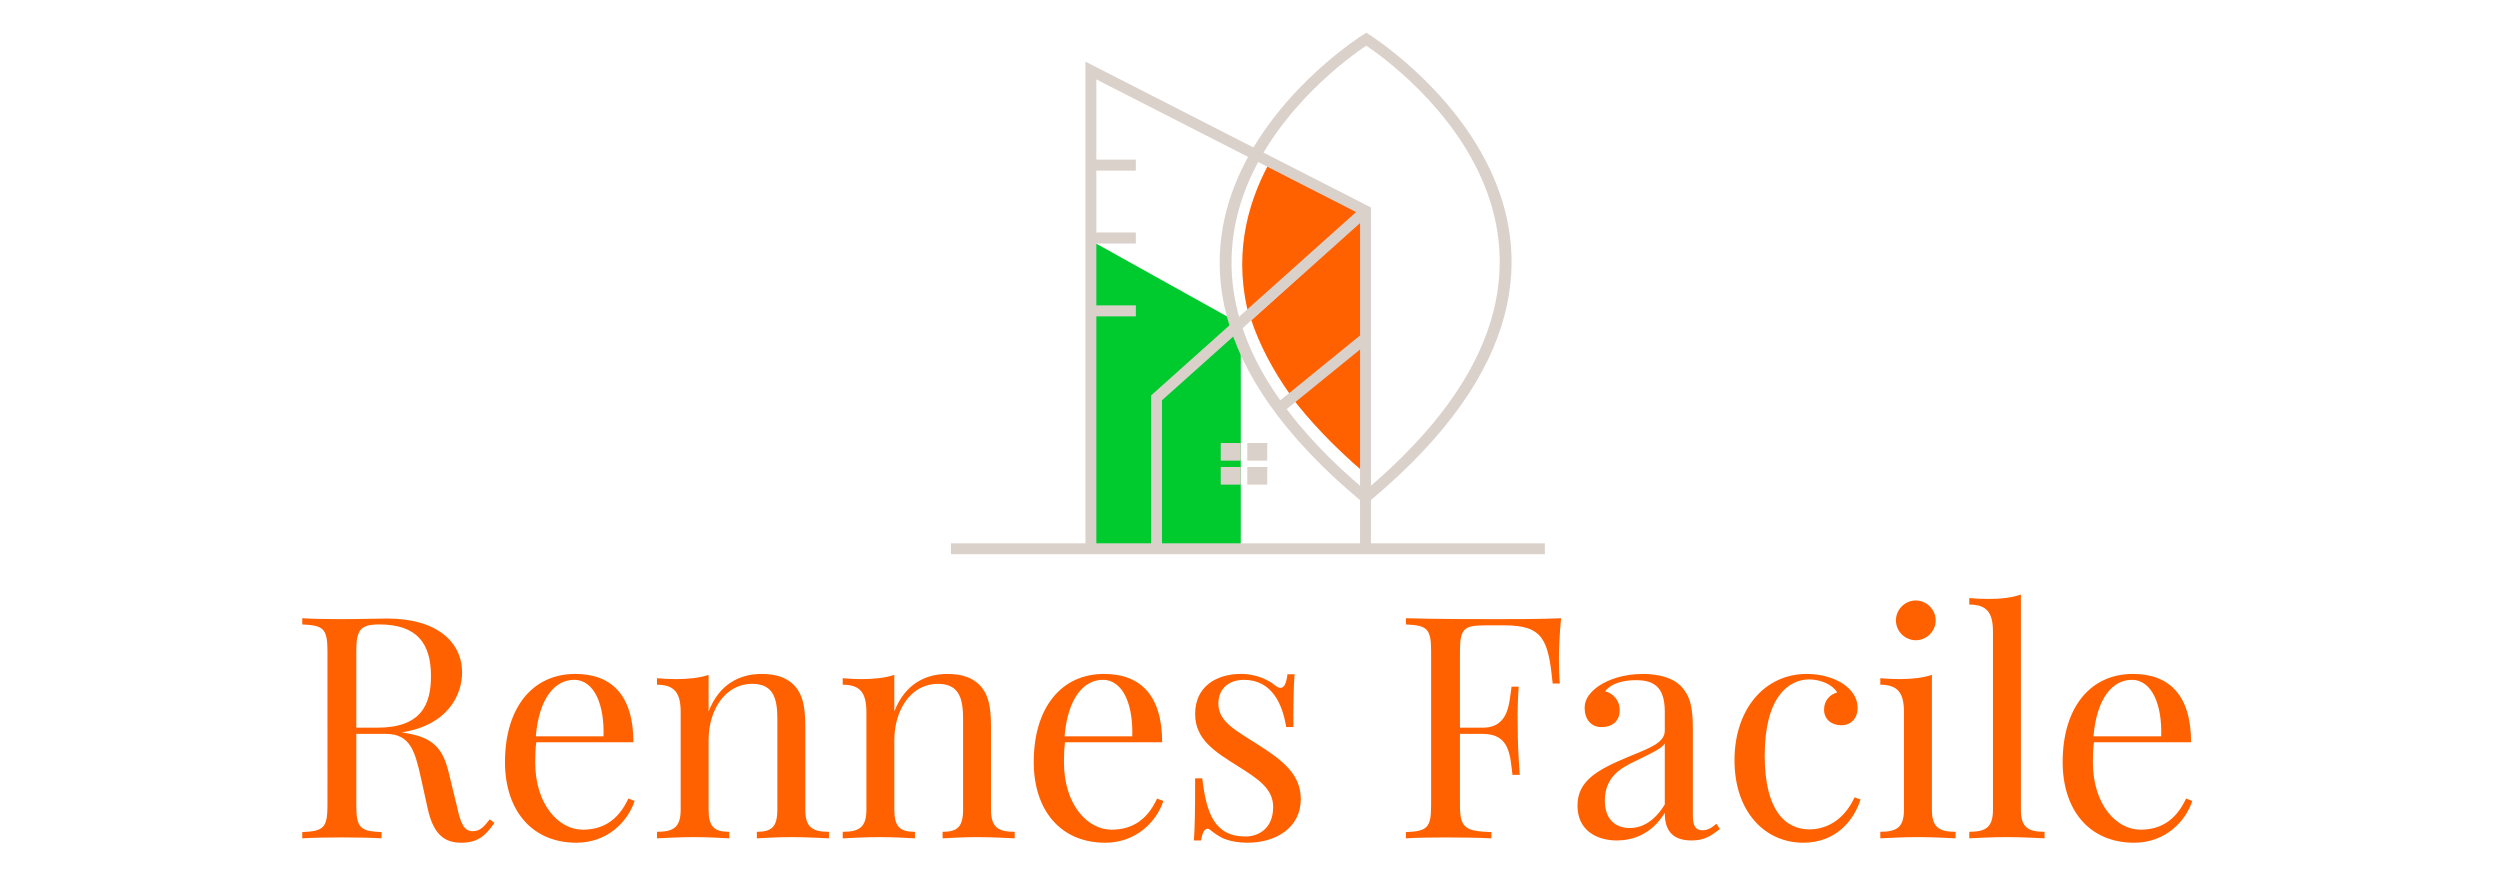 <?xml version="1.0" encoding="utf-8"?>
<!-- Generator: Adobe Illustrator 16.0.0, SVG Export Plug-In . SVG Version: 6.00 Build 0)  -->
<!DOCTYPE svg PUBLIC "-//W3C//DTD SVG 1.1//EN" "http://www.w3.org/Graphics/SVG/1.1/DTD/svg11.dtd">
<svg version="1.1" id="Calque_1" xmlns="http://www.w3.org/2000/svg" xmlns:xlink="http://www.w3.org/1999/xlink" x="0px" y="0px"
	 width="200px" height="70px" viewBox="0 0 200 70" enable-background="new 0 0 200 70" xml:space="preserve">
<polygon fill-rule="evenodd" clip-rule="evenodd" fill="#00CB2E" points="87.484,19.372 99.261,25.927 99.261,43.592 87.484,43.592 
	"/>
<path fill-rule="evenodd" clip-rule="evenodd" fill="#FF6000" d="M109.098,37.781V26.936l-5.838,4.751
	C104.75,33.656,106.67,35.691,109.098,37.781"/>
<path fill-rule="evenodd" clip-rule="evenodd" fill="#FF6000" d="M103.25,31.621l6.206-5.023l0.107-9.505l-9.459,8.519
	C100.75,27.532,101.77,29.539,103.25,31.621"/>
<path fill-rule="evenodd" clip-rule="evenodd" fill="#FF6000" d="M99.98,25.478l9.361-8.374l-7.833-4
	C99.675,16.507,98.652,20.703,99.98,25.478"/>
<path fill="#DBD1CB" d="M109.299,3.652c-2.443,1.631-22.938,16.306-0.064,35.582C132.106,19.957,111.728,5.283,109.299,3.652
	 M108.955,40.141c-25.636-21.317,0.039-37.329,0.111-37.375l0.235-0.15l0.234,0.15c0.073,0.046,25.611,16.058-0.025,37.375
	l-0.276,0.23L108.955,40.141z"/>
<path fill="#DBD1CB" d="M86.835,43.9V4.931c7.615,3.887,15.23,7.775,22.841,11.667v27.42h-0.872V17.128L87.708,6.353V43.9H86.835z"
	/>
<polygon fill="#DBD1CB" points="92.086,43.99 92.086,31.636 109.042,16.468 109.621,17.116 92.959,32.021 92.959,43.99 "/>
<rect x="101.408" y="29.458" transform="matrix(-0.776 0.631 -0.631 -0.776 206.761 -13.722)" fill="#DBD1CB" width="8.823" height="0.869"/>
<rect x="76.078" y="43.465" fill="#DBD1CB" width="47.511" height="0.871"/>
<rect x="97.66" y="35.441" fill-rule="evenodd" clip-rule="evenodd" fill="#DBD1CB" width="1.6" height="1.41"/>
<rect x="99.782" y="35.441" fill-rule="evenodd" clip-rule="evenodd" fill="#DBD1CB" width="1.598" height="1.41"/>
<rect x="97.66" y="37.359" fill-rule="evenodd" clip-rule="evenodd" fill="#DBD1CB" width="1.6" height="1.41"/>
<rect x="99.782" y="37.359" fill-rule="evenodd" clip-rule="evenodd" fill="#DBD1CB" width="1.598" height="1.41"/>
<rect x="87.375" y="18.599" fill-rule="evenodd" clip-rule="evenodd" fill="#DBD1CB" width="3.493" height="0.881"/>
<rect x="87.375" y="12.769" fill-rule="evenodd" clip-rule="evenodd" fill="#DBD1CB" width="3.493" height="0.881"/>
<rect x="87.375" y="24.429" fill-rule="evenodd" clip-rule="evenodd" fill="#DBD1CB" width="3.493" height="0.881"/>
<g>
	<path fill="#FF6000" d="M39.555,65.827c-0.705,1.021-1.324,1.591-2.66,1.591c-1.25,0-2.198-0.57-2.671-2.695l-0.547-2.478
		c-0.474-2.113-0.838-3.534-2.805-3.534h-2.368v5.72c0,1.81,0.328,2.064,2.016,2.137v0.499c-0.765-0.049-2.016-0.073-3.157-0.073
		c-1.287,0-2.49,0.024-3.182,0.073v-0.499c1.688-0.072,2.016-0.327,2.016-2.137V52.093c0-1.81-0.328-2.064-2.016-2.137v-0.498
		c0.692,0.049,1.943,0.073,3.036,0.073c1.566,0,3.157-0.049,3.752-0.049c4.007,0,5.999,1.895,5.999,4.323
		c0,1.725-1.081,4.201-4.833,4.784l0.304,0.049c2.21,0.364,3.011,1.214,3.485,3.278l0.619,2.538c0.304,1.445,0.583,2.04,1.275,2.04
		c0.607,0,0.898-0.364,1.36-0.947L39.555,65.827z M28.504,52.093v6.121h1.676c3.521,0,4.298-1.847,4.298-4.13
		c0-2.61-1.117-4.128-4.128-4.128C28.832,49.956,28.504,50.382,28.504,52.093z"/>
	<path fill="#FF6000" d="M50.769,64.079c-0.546,1.663-2.186,3.339-4.65,3.339c-3.607,0-5.72-2.635-5.72-6.448
		c0-4.371,2.21-7.056,5.622-7.056c2.915,0,4.651,1.713,4.651,5.465H42.9c-0.061,0.474-0.085,1.045-0.085,1.591
		c0,3.413,1.895,5.404,3.801,5.404c1.494,0,2.793-0.632,3.655-2.49L50.769,64.079z M42.864,58.905h5.416
		c0.085-2.428-0.692-4.518-2.355-4.518C44.442,54.388,43.131,55.772,42.864,58.905z"/>
	<path fill="#FF6000" d="M63.561,54.85c0.619,0.681,0.862,1.566,0.862,3.267v6.643c0,1.385,0.522,1.785,1.894,1.785v0.522
		c-0.571-0.025-1.894-0.098-2.987-0.098c-1.093,0-2.258,0.072-2.781,0.098v-0.522c1.19,0,1.639-0.4,1.639-1.785v-7.189
		c0-1.542-0.218-2.865-2.016-2.865c-2.089,0-3.485,1.991-3.485,4.529v5.525c0,1.385,0.449,1.785,1.652,1.785v0.522
		c-0.522-0.025-1.7-0.098-2.793-0.098s-2.417,0.072-2.987,0.098v-0.522c1.372,0,1.895-0.4,1.895-1.785v-7.784
		c0-1.493-0.45-2.198-1.895-2.198v-0.521c0.522,0.048,1.044,0.072,1.542,0.072c0.971,0,1.87-0.097,2.586-0.34v2.927
		c0.875-2.234,2.538-3,4.238-3C62.188,53.914,62.99,54.255,63.561,54.85z"/>
	<path fill="#FF6000" d="M78.418,54.85c0.619,0.681,0.862,1.566,0.862,3.267v6.643c0,1.385,0.522,1.785,1.895,1.785v0.522
		c-0.571-0.025-1.895-0.098-2.987-0.098c-1.093,0-2.259,0.072-2.781,0.098v-0.522c1.19,0,1.64-0.4,1.64-1.785v-7.189
		c0-1.542-0.219-2.865-2.016-2.865c-2.089,0-3.485,1.991-3.485,4.529v5.525c0,1.385,0.449,1.785,1.651,1.785v0.522
		c-0.522-0.025-1.7-0.098-2.792-0.098c-1.093,0-2.417,0.072-2.988,0.098v-0.522c1.373,0,1.895-0.4,1.895-1.785v-7.784
		c0-1.493-0.449-2.198-1.895-2.198v-0.521c0.522,0.048,1.045,0.072,1.542,0.072c0.972,0,1.87-0.097,2.586-0.34v2.927
		c0.875-2.234,2.538-3,4.238-3C77.046,53.914,77.847,54.255,78.418,54.85z"/>
	<path fill="#FF6000" d="M93.069,64.079c-0.546,1.663-2.186,3.339-4.651,3.339c-3.606,0-5.719-2.635-5.719-6.448
		c0-4.371,2.21-7.056,5.622-7.056c2.915,0,4.651,1.713,4.651,5.465H85.2c-0.061,0.474-0.085,1.045-0.085,1.591
		c0,3.413,1.895,5.404,3.801,5.404c1.494,0,2.793-0.632,3.655-2.49L93.069,64.079z M85.164,58.905h5.416
		c0.085-2.428-0.692-4.518-2.356-4.518C86.742,54.388,85.431,55.772,85.164,58.905z"/>
	<path fill="#FF6000" d="M101.999,54.825c0.17,0.134,0.315,0.206,0.438,0.206c0.291,0,0.474-0.352,0.559-1.092h0.57
		c-0.073,0.91-0.098,2.088-0.098,4.226h-0.57c-0.304-1.846-1.142-3.777-3.388-3.777c-1.166,0-2.04,0.669-2.04,1.907
		c0,1.493,1.493,2.186,3.193,3.291c1.882,1.214,3.4,2.307,3.4,4.347c0,2.283-1.992,3.485-4.25,3.485
		c-0.717,0-1.373-0.108-1.968-0.352c-0.352-0.171-0.692-0.401-1.02-0.668c-0.073-0.073-0.158-0.098-0.231-0.098
		c-0.219,0-0.413,0.316-0.51,0.936h-0.57c0.073-1.069,0.097-2.453,0.097-4.967h0.571c0.328,2.78,0.971,4.651,3.46,4.651
		c0.997,0,2.211-0.596,2.211-2.368c0-1.445-1.19-2.234-2.817-3.255c-1.81-1.142-3.425-2.113-3.425-4.177
		c0-2.211,1.712-3.207,3.68-3.207C100.603,53.914,101.55,54.461,101.999,54.825z"/>
	<path fill="#FF6000" d="M124.714,52.64c0,0.801,0.023,1.518,0.072,2.04h-0.57c-0.353-3.461-0.729-4.651-3.838-4.651h-1.566
		c-1.688,0-2.016,0.255-2.016,2.064v6.121h1.822c2.161,0,2.112-2.089,2.307-3.279h0.57c-0.072,1.044-0.085,1.761-0.085,2.344
		c0,0.449,0.013,0.813,0.013,1.179c0,0.825,0.024,1.651,0.158,3.532h-0.583c-0.194-1.59-0.219-3.278-2.38-3.278h-1.822v5.72
		c0,1.81,0.425,2.064,2.515,2.137v0.499c-0.862-0.049-2.308-0.073-3.655-0.073c-1.288,0-2.49,0.024-3.183,0.073v-0.499
		c1.688-0.072,2.017-0.327,2.017-2.137V52.093c0-1.81-0.328-2.064-2.017-2.137v-0.498c2.441,0.073,5.721,0.073,7.214,0.073
		c1.518,0,3.655,0,5.197-0.073C124.763,50.721,124.714,52.021,124.714,52.64z"/>
	<path fill="#FF6000" d="M134.434,54.85c0.789,0.802,0.995,1.725,0.995,3.485v6.909c0,0.802,0.195,1.178,0.766,1.178
		c0.449,0,0.777-0.23,1.117-0.521l0.279,0.425c-0.692,0.522-1.215,0.911-2.271,0.911c-1.736,0-2.138-1.045-2.138-2.21
		c-1.069,1.761-2.636,2.21-3.825,2.21c-1.664,0-3.157-0.838-3.157-2.781c0-1.967,1.519-2.841,4.007-3.886
		c1.664-0.691,2.976-1.117,2.976-2.112v-1.543c0-2.089-1.02-2.501-2.307-2.501c-0.851,0-1.895,0.17-2.466,0.886
		c0.619,0.158,1.166,0.705,1.166,1.519c0,0.85-0.571,1.348-1.457,1.348c-0.851,0-1.348-0.644-1.348-1.542
		c0-0.729,0.474-1.3,1.165-1.773c0.704-0.462,1.895-0.936,3.485-0.936C132.818,53.914,133.862,54.279,134.434,54.85z
		 M133.183,59.477c-0.268,0.401-0.814,0.655-2.38,1.421c-1.093,0.521-2.417,1.238-2.417,3.156c0,1.494,0.851,2.187,1.991,2.187
		c0.996,0,1.968-0.522,2.806-1.883V59.477z"/>
	<path fill="#FF6000" d="M147.444,54.704c0.74,0.498,1.165,1.166,1.165,1.919c0,0.898-0.571,1.396-1.312,1.396
		c-0.753,0-1.372-0.449-1.372-1.25c0-0.741,0.474-1.215,1.045-1.372c-0.328-0.596-1.288-1.044-2.235-1.044
		c-1.639,0-3.559,1.396-3.559,6.096c0,4.408,1.664,5.901,3.583,5.901c1.287,0,2.732-0.68,3.606-2.563l0.474,0.17
		c-0.498,1.615-1.919,3.461-4.578,3.461c-3.085,0-5.501-2.489-5.501-6.594c0-4.08,2.393-6.91,5.793-6.91
		C145.598,53.914,146.643,54.183,147.444,54.704z"/>
	<path fill="#FF6000" d="M154.552,64.759c0,1.385,0.522,1.785,1.895,1.785v0.522c-0.57-0.025-1.87-0.098-3.012-0.098
		c-1.141,0-2.44,0.072-3.011,0.098v-0.522c1.371,0,1.894-0.4,1.894-1.785v-7.784c0-1.493-0.449-2.198-1.894-2.198v-0.521
		c0.522,0.048,1.044,0.072,1.541,0.072c0.973,0,1.871-0.097,2.587-0.34V64.759z M154.855,49.628c0,0.874-0.729,1.591-1.591,1.591
		c-0.874,0-1.59-0.717-1.59-1.591c0-0.862,0.716-1.591,1.59-1.591C154.127,48.037,154.855,48.766,154.855,49.628z"/>
	<path fill="#FF6000" d="M161.671,64.759c0,1.385,0.522,1.785,1.895,1.785v0.522c-0.57-0.025-1.87-0.098-3.012-0.098
		s-2.44,0.072-3.011,0.098v-0.522c1.371,0,1.895-0.4,1.895-1.785V50.552c0-1.494-0.45-2.187-1.895-2.187v-0.522
		c0.521,0.049,1.044,0.073,1.541,0.073c0.972,0,1.871-0.098,2.587-0.353V64.759z"/>
	<path fill="#FF6000" d="M175.384,64.079c-0.547,1.663-2.187,3.339-4.651,3.339c-3.606,0-5.72-2.635-5.72-6.448
		c0-4.371,2.211-7.056,5.623-7.056c2.914,0,4.65,1.713,4.65,5.465h-7.771c-0.061,0.474-0.085,1.045-0.085,1.591
		c0,3.413,1.894,5.404,3.801,5.404c1.493,0,2.793-0.632,3.655-2.49L175.384,64.079z M167.479,58.905h5.416
		c0.085-2.428-0.692-4.518-2.356-4.518C169.057,54.388,167.745,55.772,167.479,58.905z"/>
</g>
</svg>
